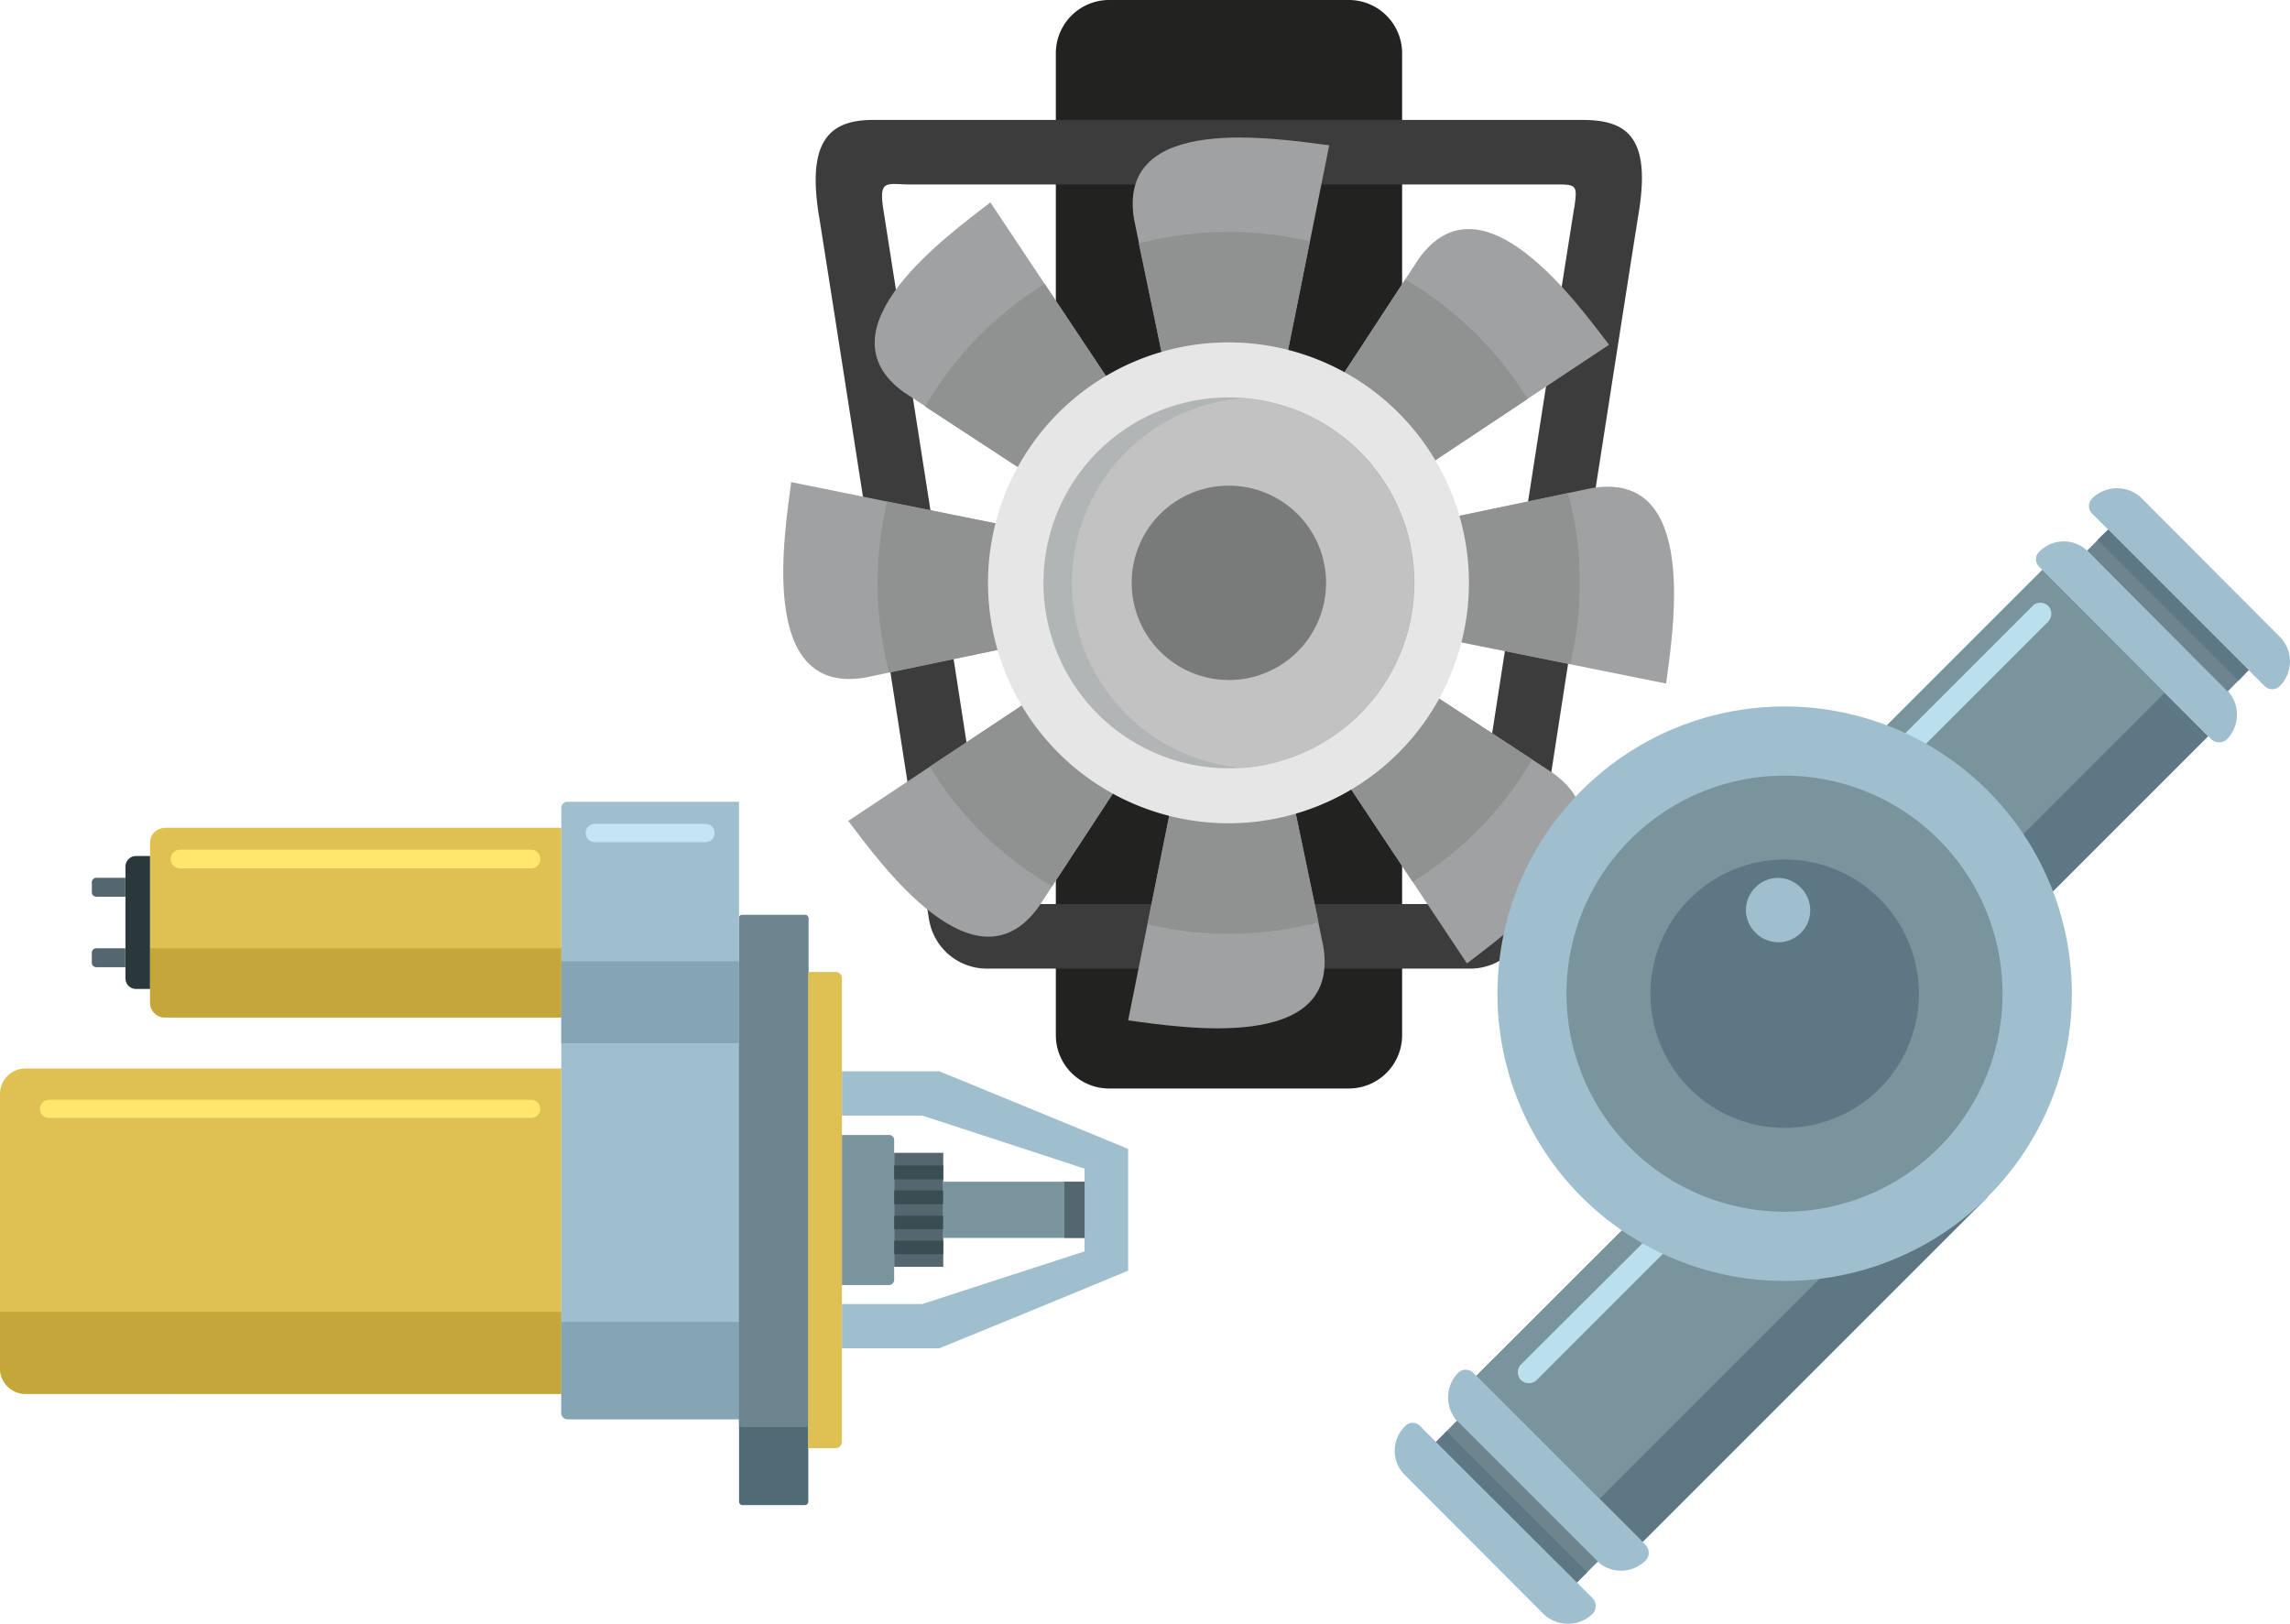 <?xml version="1.0" encoding="UTF-8"?>
<svg xmlns="http://www.w3.org/2000/svg" xmlns:xlink="http://www.w3.org/1999/xlink" width="141.109" height="100.064" viewBox="0 0 141.109 100.064">
  <defs>
    <clipPath id="clip-path">
      <rect id="Rectangle_699" data-name="Rectangle 699" width="141.109" height="100.064" fill="none"></rect>
    </clipPath>
  </defs>
  <g id="Group_501" data-name="Group 501" transform="translate(0 0)">
    <g id="Group_500" data-name="Group 500" transform="translate(0 0.001)" clip-path="url(#clip-path)">
      <path id="Path_1133" data-name="Path 1133" d="M49.691,0H64.5a3.284,3.284,0,0,1,3.269,3.268V63.807A3.285,3.285,0,0,1,64.5,67.076h-14.8a3.283,3.283,0,0,1-3.268-3.269V3.268A3.283,3.283,0,0,1,49.691,0" transform="translate(18.629 -0.001)" fill="#222221" fill-rule="evenodd"></path>
      <path id="Path_1134" data-name="Path 1134" d="M83.146,5.274H39.486c-2.707-.024-4.219,1.2-3.391,6.049,1.464,9.268,2.733,17.513,3.9,24.928,1.05,6.683,1.976,12.757,2.854,18.269a3.612,3.612,0,0,0,3.439,3.049H76.342A3.657,3.657,0,0,0,79.8,54.52c.855-5.511,1.781-11.586,2.829-18.269,1.171-7.414,2.44-15.659,3.9-24.928.855-4.829-.511-6.049-3.39-6.049m-.537,5.44q-1.976,12.475-3.9,24.928c-.926,5.977-1.854,11.975-2.78,17.952H46.706q-1.389-8.965-2.78-17.952-1.94-12.439-3.9-24.928c-.269-1.83.244-1.463,1.732-1.463h39.9c1.122,0,1.146.122.951,1.463" transform="translate(14.394 2.116)" fill="#3c3c3c" fill-rule="evenodd"></path>
      <path id="Path_1135" data-name="Path 1135" d="M56.765,29.64q.4-1.94.8-3.879c-7.536-1.512-15.1-3.024-22.635-4.561-.413,3.2-2.073,13.147,4.537,12.05,5.78-1.2,11.537-2.414,17.293-3.61" transform="translate(13.823 8.507)" fill="#9fa1a3"></path>
      <path id="Path_1136" data-name="Path 1136" d="M40.3,20.627c4.927,3.22,9.854,6.464,14.781,9.683,1.1-.731,2.2-1.439,3.317-2.171L45.592,8.9c-2.536,1.976-10.756,7.829-5.293,11.732" transform="translate(15.435 3.569)" fill="#9fa1a3"></path>
      <path id="Path_1137" data-name="Path 1137" d="M53.478,28.355c1.293.293,2.585.561,3.879.83,1.536-7.561,3.048-15.1,4.561-22.659-3.171-.391-13.123-2.074-12.026,4.561l3.586,17.268" transform="translate(19.988 2.426)" fill="#9fa1a3"></path>
      <path id="Path_1138" data-name="Path 1138" d="M57.662,29.984q9.585-6.4,19.22-12.781C74.93,14.666,69.053,6.446,65.15,11.91c-3.22,4.927-6.44,9.83-9.659,14.757.708,1.121,1.439,2.22,2.171,3.317" transform="translate(22.268 4.042)" fill="#9fa1a3"></path>
      <path id="Path_1139" data-name="Path 1139" d="M73.467,36.767q-7.39-4.83-14.781-9.683c-1.1.731-2.2,1.463-3.317,2.171L68.174,48.5c2.536-1.951,10.756-7.829,5.293-11.732" transform="translate(22.219 10.868)" fill="#9fa1a3"></path>
      <path id="Path_1140" data-name="Path 1140" d="M75.183,21.486c-5.757,1.2-11.513,2.414-17.27,3.61q-.4,1.94-.8,3.879c7.538,1.512,15.1,3.048,22.635,4.561.415-3.2,2.073-13.147-4.561-12.05" transform="translate(22.918 8.588)" fill="#9fa1a3"></path>
      <path id="Path_1141" data-name="Path 1141" d="M56.521,26.979Q46.9,33.382,37.3,39.76c1.951,2.56,7.805,10.756,11.732,5.293Q53.863,37.7,58.692,30.3c-.708-1.1-1.439-2.22-2.171-3.317" transform="translate(14.969 10.826)" fill="#9fa1a3"></path>
      <path id="Path_1142" data-name="Path 1142" d="M58.047,29.532c-1.292-.268-2.585-.561-3.879-.83-1.536,7.561-3.048,15.1-4.56,22.659,3.17.415,13.122,2.074,12.025-4.56l-3.586-17.27" transform="translate(19.908 11.517)" fill="#9fa1a3"></path>
      <path id="Path_1143" data-name="Path 1143" d="M57.508,26.7,48.045,12.48a21.858,21.858,0,0,0-7.367,7.561l13.513,8.83c1.1-.731,2.194-1.439,3.317-2.171" transform="translate(16.324 5.007)" fill="#909292"></path>
      <path id="Path_1144" data-name="Path 1144" d="M57.248,27.517l3.366-16.733a21.132,21.132,0,0,0-5-.584,21.98,21.98,0,0,0-5.537.706L53.37,26.688c1.293.293,2.585.562,3.879.83" transform="translate(20.096 4.093)" fill="#909292"></path>
      <path id="Path_1145" data-name="Path 1145" d="M57.662,29.095l14.2-9.439a21.8,21.8,0,0,0-7.536-7.367l-8.83,13.489C56.2,26.9,56.93,28,57.662,29.095" transform="translate(22.268 4.931)" fill="#909292"></path>
      <path id="Path_1146" data-name="Path 1146" d="M55.907,25.42,39.174,22.054a22.673,22.673,0,0,0-.584,5.025A21.652,21.652,0,0,0,39.3,32.59L55.1,29.3q.4-1.94.8-3.879" transform="translate(15.486 8.849)" fill="#909292"></path>
      <path id="Path_1147" data-name="Path 1147" d="M55.369,29.255l9.463,14.22A22,22,0,0,0,72.2,35.937L58.686,27.084c-1.1.731-2.194,1.463-3.317,2.171" transform="translate(22.219 10.868)" fill="#909292"></path>
      <path id="Path_1148" data-name="Path 1148" d="M73.7,21.688,57.914,24.981q-.4,1.938-.8,3.877l16.731,3.366a22.522,22.522,0,0,0,.586-5,20.643,20.643,0,0,0-.731-5.537" transform="translate(22.918 8.703)" fill="#909292"></path>
      <path id="Path_1149" data-name="Path 1149" d="M55.082,26.979l-14.2,9.439a21.364,21.364,0,0,0,7.536,7.367L57.253,30.3c-.708-1.1-1.439-2.22-2.171-3.317" transform="translate(16.408 10.826)" fill="#909292"></path>
      <path id="Path_1150" data-name="Path 1150" d="M53.826,28.7,50.46,45.436a20.978,20.978,0,0,0,5,.584A21.98,21.98,0,0,0,61,45.314L57.7,29.533c-1.293-.269-2.585-.562-3.879-.83" transform="translate(20.249 11.518)" fill="#909292"></path>
      <path id="Path_1151" data-name="Path 1151" d="M58.276,15.056a14.817,14.817,0,1,1-14.83,14.83,14.822,14.822,0,0,1,14.83-14.83" transform="translate(17.435 6.041)" fill="#e6e6e6" fill-rule="evenodd"></path>
      <path id="Path_1152" data-name="Path 1152" d="M57.3,17.476a11.428,11.428,0,1,1-11.415,11.44A11.419,11.419,0,0,1,57.3,17.476" transform="translate(18.413 7.012)" fill="#b1b5b6" fill-rule="evenodd"></path>
      <path id="Path_1153" data-name="Path 1153" d="M57.672,17.511a11.425,11.425,0,0,1,0,22.781,11.425,11.425,0,0,1,0-22.781" transform="translate(18.916 7.026)" fill="#c1c2c1" fill-rule="evenodd"></path>
      <path id="Path_1154" data-name="Path 1154" d="M55.74,21.357a5.988,5.988,0,1,1-5.975,6,5.976,5.976,0,0,1,5.975-6" transform="translate(19.971 8.57)" fill="#797a7a" fill-rule="evenodd"></path>
      <path id="Path_1155" data-name="Path 1155" d="M86.214,45.326,64.921,66.594,75.164,76.839,96.433,55.57Z" transform="translate(26.053 18.188)" fill="#5e7784" fill-rule="evenodd"></path>
      <path id="Path_1156" data-name="Path 1156" d="M86.214,45.326,64.921,66.594l7.585,7.585L93.775,52.911Z" transform="translate(26.053 18.188)" fill="#7a949d" fill-rule="evenodd"></path>
      <path id="Path_1157" data-name="Path 1157" d="M66.944,62.341l8-7.976a.673.673,0,1,1,.951.951l-8,8a.71.71,0,0,1-.951,0,.693.693,0,0,1,0-.975" transform="translate(26.784 21.735)" fill="#bae0ee" fill-rule="evenodd"></path>
      <path id="Path_1158" data-name="Path 1158" d="M81.822,36.26,93.017,25.065l10.221,10.243-11.2,11.2Z" transform="translate(32.835 10.058)" fill="#5e7784" fill-rule="evenodd"></path>
      <path id="Path_1159" data-name="Path 1159" d="M81.822,36.26,93.017,25.065l7.538,7.561-11.2,11.195Z" transform="translate(32.835 10.058)" fill="#7a949d" fill-rule="evenodd"></path>
      <path id="Path_1160" data-name="Path 1160" d="M83.741,34.683l7.976-7.976a.693.693,0,0,1,.975,0,.71.71,0,0,1,0,.951l-8,8a.71.71,0,0,1-.951,0,.693.693,0,0,1,0-.975" transform="translate(33.525 10.636)" fill="#bae0ee" fill-rule="evenodd"></path>
      <path id="Path_1161" data-name="Path 1161" d="M89.729,24.447h0a.635.635,0,0,0,0,.926L100.34,36.009a.71.71,0,0,0,.951,0,2.182,2.182,0,0,0,0-3.049l-8.538-8.513a2.106,2.106,0,0,0-3.024,0" transform="translate(35.928 9.553)" fill="#9fbfce" fill-rule="evenodd"></path>
      <path id="Path_1162" data-name="Path 1162" d="M92.061,22.092h0a.664.664,0,0,0,0,.951l10.611,10.611a.664.664,0,0,0,.951,0,2.153,2.153,0,0,0,0-3.025l-8.513-8.537a2.179,2.179,0,0,0-3.049,0" transform="translate(36.863 8.615)" fill="#9fbfce" fill-rule="evenodd"></path>
      <path id="Path_1163" data-name="Path 1163" d="M91.778,24.582l1.293-1.293,8.659,8.66-1.293,1.317Z" transform="translate(36.83 9.345)" fill="#6c858f" fill-rule="evenodd"></path>
      <path id="Path_1164" data-name="Path 1164" d="M71.038,36.243a17.7,17.7,0,1,1,0,25.05,17.71,17.71,0,0,1,0-25.05" transform="translate(26.423 12.466)" fill="#9fbfce" fill-rule="evenodd"></path>
      <path id="Path_1165" data-name="Path 1165" d="M72.817,38.044a13.435,13.435,0,1,1,0,19,13.441,13.441,0,0,1,0-19" transform="translate(27.643 13.688)" fill="#7a949d" fill-rule="evenodd"></path>
      <path id="Path_1166" data-name="Path 1166" d="M64.3,60.416h0a.678.678,0,0,1,.926,0L75.86,71.051a.68.68,0,0,1,0,.928,2.136,2.136,0,0,1-3.049,0L64.3,63.466a2.179,2.179,0,0,1,0-3.049" transform="translate(25.553 24.171)" fill="#9fbfce" fill-rule="evenodd"></path>
      <path id="Path_1167" data-name="Path 1167" d="M61.97,62.772h0a.632.632,0,0,1,.926,0L73.532,73.382a.71.71,0,0,1,0,.951,2.182,2.182,0,0,1-3.049,0L61.97,65.8a2.106,2.106,0,0,1,0-3.024" transform="translate(24.612 25.108)" fill="#9fbfce" fill-rule="evenodd"></path>
      <path id="Path_1168" data-name="Path 1168" d="M64.438,62.47l-1.293,1.317,8.684,8.659,1.293-1.292Z" transform="translate(25.34 25.069)" fill="#6c858f" fill-rule="evenodd"></path>
      <path id="Path_1169" data-name="Path 1169" d="M74.994,40.226a8.27,8.27,0,1,1,0,11.683,8.259,8.259,0,0,1,0-11.683" transform="translate(29.126 15.165)" fill="#5e7784" fill-rule="evenodd"></path>
      <path id="Path_1170" data-name="Path 1170" d="M77.36,39.193a1.943,1.943,0,0,1,2.78,0,1.966,1.966,0,1,1-2.78,2.78,1.943,1.943,0,0,1,0-2.78" transform="translate(30.809 15.492)" fill="#9fbfce" fill-rule="evenodd"></path>
      <path id="Path_1171" data-name="Path 1171" d="M92.231,23.924l.659-.635,8.659,8.66-.633.659Z" transform="translate(37.012 9.345)" fill="#5e7784" fill-rule="evenodd"></path>
      <path id="Path_1172" data-name="Path 1172" d="M63.145,63.6l.659-.659,8.659,8.684-.633.633Z" transform="translate(25.34 25.257)" fill="#5e7784" fill-rule="evenodd"></path>
      <path id="Path_1173" data-name="Path 1173" d="M1.561,46.988H34.587v20.05H1.561A1.572,1.572,0,0,1,0,65.477V48.549a1.572,1.572,0,0,1,1.561-1.561" transform="translate(0 18.855)" fill="#dfc153" fill-rule="evenodd"></path>
      <path id="Path_1174" data-name="Path 1174" d="M34.587,57.692v5.049H1.561A1.572,1.572,0,0,1,0,61.18V57.692Z" transform="translate(0 23.151)" fill="#c4a63a" fill-rule="evenodd"></path>
      <path id="Path_1175" data-name="Path 1175" d="M24.682,45.891H35.633V69.038H25.072a.385.385,0,0,1-.39-.39Z" transform="translate(9.905 18.415)" fill="#9fbfce" fill-rule="evenodd"></path>
      <path id="Path_1176" data-name="Path 1176" d="M35.633,58.128v6H25.072a.386.386,0,0,1-.39-.391V58.128Z" transform="translate(9.905 23.326)" fill="#85a5b4" fill-rule="evenodd"></path>
      <path id="Path_1177" data-name="Path 1177" d="M36.546,40.234H32.693a.192.192,0,0,0-.195.195V76.382a.215.215,0,0,0,.195.22h3.854a.219.219,0,0,0,.22-.22V40.429a.2.2,0,0,0-.22-.195" transform="translate(13.041 16.145)" fill="#506b75" fill-rule="evenodd"></path>
      <path id="Path_1178" data-name="Path 1178" d="M36.546,40.234H32.693a.192.192,0,0,0-.195.195V71.577a.215.215,0,0,0,.195.22h3.854a.219.219,0,0,0,.22-.22V40.429a.2.2,0,0,0-.22-.195" transform="translate(13.041 16.145)" fill="#6c858f" fill-rule="evenodd"></path>
      <path id="Path_1179" data-name="Path 1179" d="M24.682,50.159H35.633v-14.9H25.072a.385.385,0,0,0-.39.39Z" transform="translate(9.905 14.147)" fill="#9fbfce" fill-rule="evenodd"></path>
      <path id="Path_1180" data-name="Path 1180" d="M7.5,36.4h24.44V48.089H7.5a.922.922,0,0,1-.9-.928V37.307a.917.917,0,0,1,.9-.9" transform="translate(2.647 14.609)" fill="#dfc153" fill-rule="evenodd"></path>
      <path id="Path_1181" data-name="Path 1181" d="M31.939,41.7v4.268H7.5a.922.922,0,0,1-.9-.926V41.7Z" transform="translate(2.647 16.732)" fill="#c4a63a" fill-rule="evenodd"></path>
      <path id="Path_1182" data-name="Path 1182" d="M6.177,37.641H7.03v8.195H6.177a.65.65,0,0,1-.659-.633V38.274a.651.651,0,0,1,.659-.633" transform="translate(2.214 15.105)" fill="#2b383b" fill-rule="evenodd"></path>
      <path id="Path_1183" data-name="Path 1183" d="M4.038,41.989v.586a.277.277,0,0,0,.268.293h1.8V41.7h-1.8a.277.277,0,0,0-.268.293" transform="translate(1.62 16.732)" fill="#54676e"></path>
      <path id="Path_1184" data-name="Path 1184" d="M4.307,38.6a.277.277,0,0,0-.268.293v.586a.275.275,0,0,0,.268.291h1.8V38.6Z" transform="translate(1.621 15.489)" fill="#54676e"></path>
      <path id="Path_1185" data-name="Path 1185" d="M35.543,42.741h1.683a.386.386,0,0,1,.391.391V71.693a.386.386,0,0,1-.391.391H35.543Z" transform="translate(14.263 17.151)" fill="#dfc153" fill-rule="evenodd"></path>
      <path id="Path_1186" data-name="Path 1186" d="M37.023,47.11h6C46.9,48.695,50.78,50.3,54.658,51.891V59.4q-5.818,2.413-11.635,4.78h-6V61.452h4.951c3.342-1.073,6.659-2.171,10-3.244v-5.1c-3.342-1.1-6.659-2.171-10-3.269H37.023Z" transform="translate(14.857 18.904)" fill="#9fbfce" fill-rule="evenodd"></path>
      <path id="Path_1187" data-name="Path 1187" d="M37.023,49.912h2.9a.3.3,0,0,1,.318.293V58.84a.324.324,0,0,1-.318.317h-2.9Z" transform="translate(14.857 20.029)" fill="#7a949d" fill-rule="evenodd"></path>
      <rect id="Rectangle_691" data-name="Rectangle 691" width="3.024" height="7.025" transform="translate(55.099 71.039)" fill="#54676e"></rect>
      <rect id="Rectangle_692" data-name="Rectangle 692" width="3.024" height="0.83" transform="translate(55.099 76.453)" fill="#3a4d53"></rect>
      <rect id="Rectangle_693" data-name="Rectangle 693" width="3.024" height="0.83" transform="translate(55.099 74.916)" fill="#3a4d53"></rect>
      <rect id="Rectangle_694" data-name="Rectangle 694" width="3.024" height="0.853" transform="translate(55.099 71.819)" fill="#3a4d53"></rect>
      <rect id="Rectangle_695" data-name="Rectangle 695" width="3.024" height="0.853" transform="translate(55.099 73.355)" fill="#3a4d53"></rect>
      <rect id="Rectangle_696" data-name="Rectangle 696" width="8.708" height="3.464" transform="translate(58.124 72.818)" fill="#7a949d"></rect>
      <rect id="Rectangle_697" data-name="Rectangle 697" width="1.244" height="3.464" transform="translate(65.588 72.818)" fill="#54676e"></rect>
      <path id="Path_1188" data-name="Path 1188" d="M8.088,37.362H29.722a.574.574,0,0,1,.562.586.553.553,0,0,1-.562.561H8.088a.573.573,0,0,1-.586-.561.594.594,0,0,1,.586-.586" transform="translate(3.011 14.993)" fill="#ffe76d" fill-rule="evenodd"></path>
      <path id="Path_1189" data-name="Path 1189" d="M2.319,48.363H32.027a.561.561,0,0,1,0,1.122H2.319a.561.561,0,0,1,0-1.122" transform="translate(0.705 19.407)" fill="#ffe76d" fill-rule="evenodd"></path>
      <rect id="Rectangle_698" data-name="Rectangle 698" width="10.951" height="5.074" transform="translate(34.587 59.233)" fill="#85a5b4"></rect>
      <path id="Path_1190" data-name="Path 1190" d="M26.347,36.231H33.1a.562.562,0,1,1,0,1.122H26.347a.562.562,0,1,1,0-1.122" transform="translate(10.338 14.539)" fill="#c4e6f4" fill-rule="evenodd"></path>
    </g>
  </g>
</svg>
